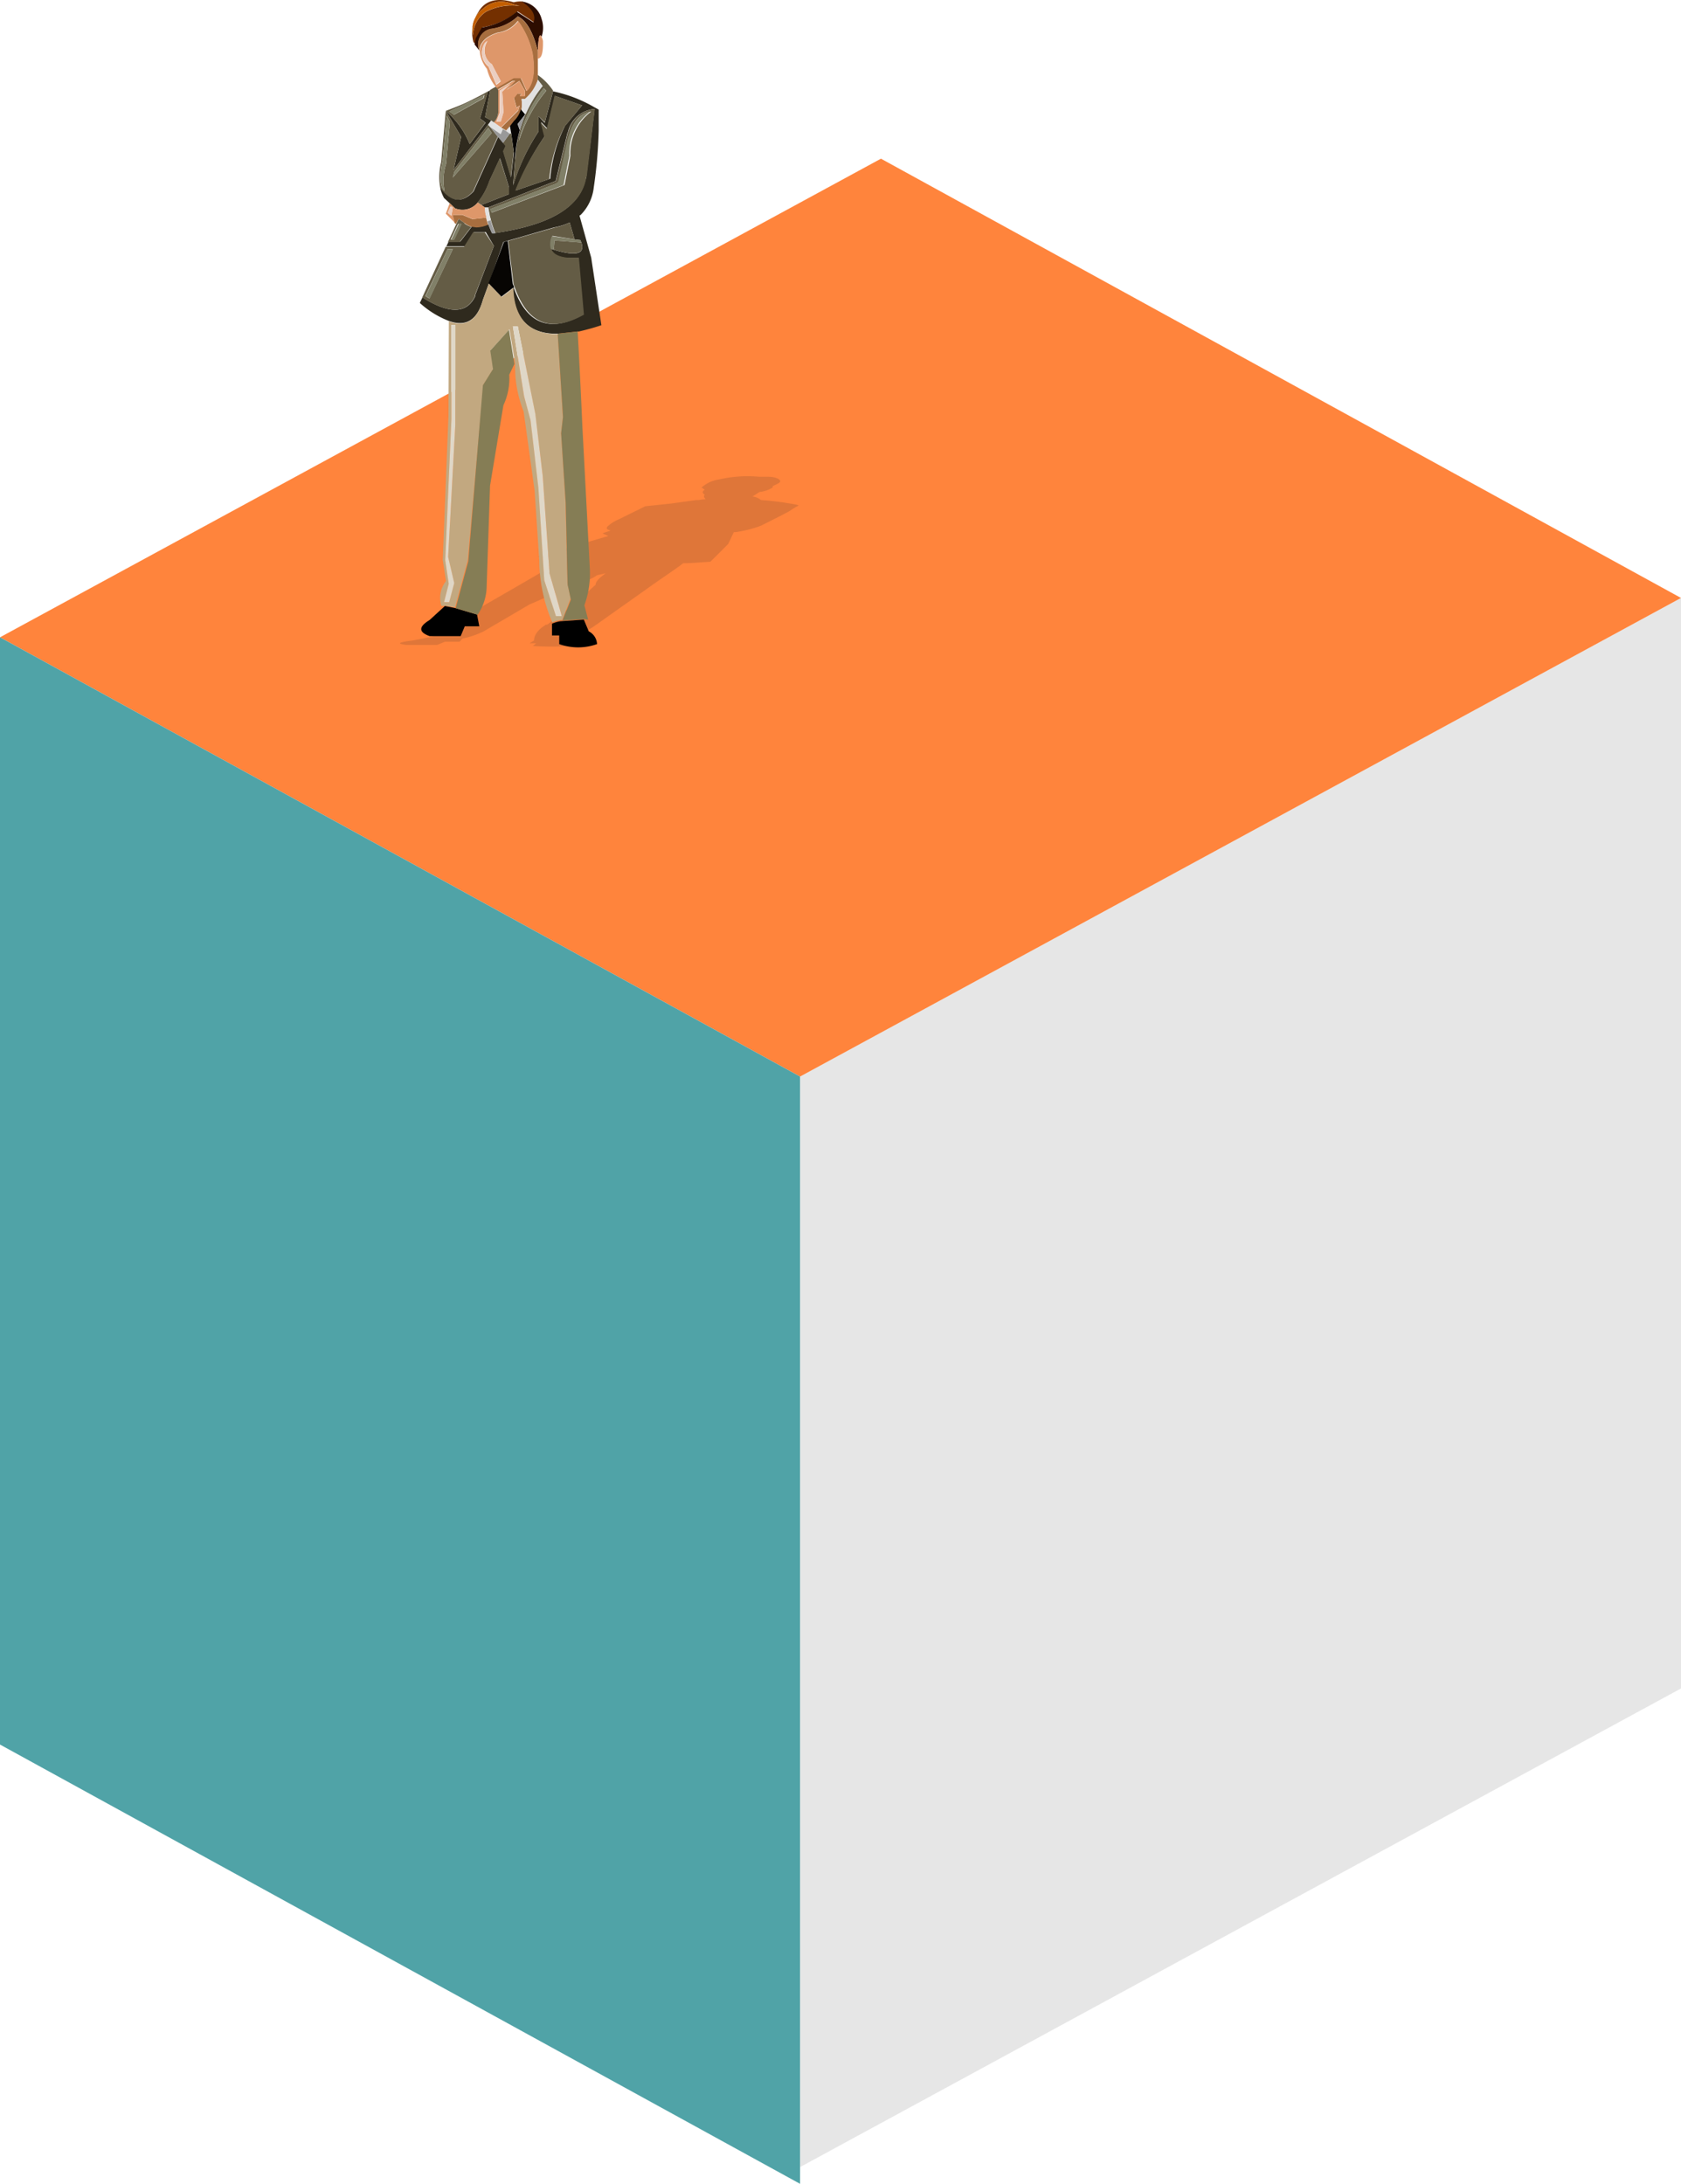 <svg id="レイヤー_1" data-name="レイヤー 1" xmlns="http://www.w3.org/2000/svg" xmlns:xlink="http://www.w3.org/1999/xlink" viewBox="0 0 143.59 186.48"><defs><style>.cls-1{fill:none;}.cls-2{fill:#e6e6e6;}.cls-3{fill:#ff843c;}.cls-4{fill:#50a3a7;}.cls-5{opacity:0.15;}.cls-6{clip-path:url(#clip-path);}.cls-7{fill:#262626;}.cls-8{fill:#2f2a1e;}.cls-9{fill:#645c45;}.cls-10{fill:#818068;}.cls-11{fill:#a76e3f;}.cls-12{fill:#de976a;}.cls-13{fill:#ebcec0;}.cls-14{fill:#c2a880;}.cls-15{fill:#dfd7c7;}.cls-16{fill:#857d55;}.cls-17{fill:#743000;}.cls-18{fill:#c35e00;}.cls-19{fill:#2d0d00;}.cls-20{fill:#e1e1e1;}.cls-21{fill:#070503;}.cls-22{fill:#999;}</style><clipPath id="clip-path"><rect class="cls-1" x="34.17" y="40.66" width="34.05" height="14.62"/></clipPath></defs><polygon class="cls-2" points="68.34 91.93 68.34 186.48 68.34 185.05 143.59 144.18 143.59 51.06 68.34 91.93"/><polygon class="cls-3" points="143.59 51.06 68.34 91.93 0 54.42 75.25 13.55 143.59 51.06"/><polygon class="cls-4" points="68.34 186.48 68.34 91.93 0 54.42 0 148.97 68.34 186.48"/><g class="cls-5"><g class="cls-6"><path class="cls-7" d="M38.06,53.81a2.4,2.4,0,0,0-1.26.53h.27l-1.81.35c-1.23.15-1.42.27-.57.38h2.65L38,54.8h1.26l.23-.27a7.47,7.47,0,0,0,1.81-.61l3.92-2.3,4.15-1.81A4.49,4.49,0,0,0,51,49.12l.84-.19-.07,0c-.58.42-.89.72-.89,1l-2,1.81-2.15,1.61a.14.14,0,0,0-.11,0c-.73.46-1,.92-1,1.34l-.38.24h.57l-.3.23a24.69,24.69,0,0,0,3.22,0c.16-.12.08-.23-.23-.31v-.23h.31l.19-.35a5.34,5.34,0,0,0,1.81-.84l4.45-3.15c1-.73,2.08-1.42,3.11-2.19h.12c.69,0,1.38-.08,2.19-.12l1.53-1.53.47-1h.15A10,10,0,0,0,65,44.89c.92-.46,1.77-.88,2.46-1.26a5.13,5.13,0,0,1,.76-.46.49.49,0,0,0-.22-.08,24.46,24.46,0,0,0-3-.39,1.32,1.32,0,0,0-.73-.3l.61-.39A2.6,2.6,0,0,0,66,41.63a.31.31,0,0,0,0-.12c.42-.19.65-.3.65-.42s-.31-.38-1.07-.38h-.74a10.81,10.81,0,0,0-3.41.23,2.8,2.8,0,0,0-1.5.69l.27.19c-.23.15-.23.27,0,.43-.12.11-.08.22.08.38a3.68,3.68,0,0,0-.58.07c-.08,0-.19,0-.23,0L57.31,43l-2.19.23-2.27,1.12a3.2,3.2,0,0,0-1,.65.36.36,0,0,0,0,.19l.3.12-.69.23.5.23-6,1.76a7.38,7.38,0,0,0,1.84.43L44.29,50,38.56,53.3Z"/></g></g><path class="cls-8" d="M38.08,9.46l1.31,2.23-.65,2.82,2.95-3.86.27-.36L41.44,10l.43-2.3a.77.77,0,0,1-.19.11L41,10.11l.48.37L40.12,12.3a7.84,7.84,0,0,0-.61-1.19,8,8,0,0,0-1.43-1.65"/><path class="cls-9" d="M39.39,11.69,38.08,9.46l-.4,4.38a5.22,5.22,0,0,0-.06,2.28c.93,1.17,1.85,1.25,2.79.23l2.11-4.68-.65-.83-.18-.19-2.95,3.86ZM38.16,9.88l.27.52L38.1,14a4.55,4.55,0,0,0-.13,2.3c-.39-.34-.44-1.23-.15-2.63Zm.52,5.28.14-.5,2.89-3.74.29.44Z"/><path class="cls-10" d="M38.43,10.4l-.27-.52-.34,3.78q-.43,2.12.15,2.64A4.59,4.59,0,0,1,38.1,14Z"/><polygon class="cls-10" points="38.82 14.66 38.68 15.16 42 11.36 41.71 10.92 38.82 14.66"/><path class="cls-9" d="M38.08,9.46a8,8,0,0,1,1.43,1.65,7.84,7.84,0,0,1,.61,1.19l1.34-1.82L41,10.11l.7-2.32c-.56.32-1.14.61-1.73.9s-1.23.52-1.87.77m.68.34-.39-.28,3-1.41-.08.28Z"/><polygon class="cls-10" points="38.37 9.52 38.76 9.8 41.27 8.39 41.35 8.12 38.37 9.52"/><path class="cls-8" d="M37.62,16.12a3.52,3.52,0,0,0,.31.79l.48.44.46.44a1.68,1.68,0,0,0,1.94-.5,5.88,5.88,0,0,0,1-1.84l.9-1.94L43.48,16v.58l-2.36.92.3.22h.27l5.78-2.27,1-4.09a.68.68,0,0,0,.09-.25,2.51,2.51,0,0,1,2.23-1.8l-.71,5.76c0,.07,0,.15-.06.21-.48,2.4-3,3.93-7.75,4.62l-.25,0c-.12-.25-.21-.5-.31-.75a2.72,2.72,0,0,1-1,.23l-.39-.05-1,1.3h-1l-.19.4h1.57l.79-1.22h1L42.19,21,40.6,25.18s0,.06,0,.1c-.69,1.48-2.13,1.55-4.3.25l-.21-.14-.23.48a8,8,0,0,0,2.49,1.54c1.46.52,2.42-.08,2.9-1.8l.52-1.43L43,20.67l.32-.1,4-1.15A5.39,5.39,0,0,0,48.66,19l.42,1.44.5.06c0,.07.06.15.08.21.33,1-.46,1.19-2.36.61a1.61,1.61,0,0,0-.25-.07c.13.44.57.69,1.36.78h1l.38,4.84c-2.82,1.58-4.8.81-5.91-2.32h-.06v.29c.17,2.45,1.42,3.68,3.78,3.66l1.69-.19.14,0a19.42,19.42,0,0,0,1.94-.54L50.5,22l-1-3.59a.38.38,0,0,0,.13-.09A3.92,3.92,0,0,0,50.72,16a40.22,40.22,0,0,0,.42-4.84c0-.59,0-1.21,0-1.8l-.33-.18a11.75,11.75,0,0,0-3.57-1.38l-.71,2.69L46,9.92v1.31a17.76,17.76,0,0,0-2.17,4.6L44,13.66l-.1-.73-.25,2.21L43,12.92l.21-.47L43,12.21l-.44-.54-2.11,4.68c-.94,1-1.86.94-2.79-.23m8.56-5.7.52.54.67-2.77L49.72,9l-1.46,1.75A12.33,12.33,0,0,0,47,15.26l-2.92,1a22,22,0,0,1,2.46-4.64Z"/><path class="cls-9" d="M46.7,11l-.52-.54.31,1.23A22,22,0,0,0,44,16.29l2.92-1a12.33,12.33,0,0,1,1.31-4.49L49.72,9l-2.35-.83Z"/><path class="cls-9" d="M39.7,19.06l-.52-.37-.21.45-.71,1.53h1l1-1.3a1.76,1.76,0,0,1-.61-.31m-.52.06h.27l-.62,1.34h-.28Z"/><polygon class="cls-10" points="39.45 19.12 39.18 19.12 38.55 20.46 38.83 20.46 39.45 19.12"/><path class="cls-11" d="M39.18,18.69l.52.37a1.76,1.76,0,0,0,.61.31l.39.05a2.72,2.72,0,0,0,1-.23,1.4,1.4,0,0,1-.09-.29,2.49,2.49,0,0,1-.08-.32l-1.17.13-.87-.36h-.84l.17.67.12.12Z"/><path class="cls-12" d="M38.68,18.35h.84l.87.36,1.17-.13-.06-.23a4.5,4.5,0,0,1-.07-.63l-.31-.22-.31-.21a1.68,1.68,0,0,1-1.94.5l-.46-.44-.33.9.77.77Zm-.19-.73.19.1-.12.7-.32-.25Z"/><polygon class="cls-13" points="38.68 17.72 38.49 17.62 38.24 18.17 38.56 18.42 38.68 17.72"/><path class="cls-9" d="M39.64,21.07H38.07l-2,4.32.21.14c2.17,1.3,3.61,1.23,4.3-.25,0,0,0-.08,0-.1L42.19,21l-.78-1.17h-1Zm-1.4.2h.44l-2,4.22-.34-.21Z"/><polygon class="cls-10" points="38.68 21.27 38.24 21.27 36.36 25.28 36.7 25.49 38.68 21.27"/><path class="cls-14" d="M38.31,35.47l-.49,12.34.28,1.81a2.3,2.3,0,0,0-.4,2.11,1.42,1.42,0,0,0,.29,0l.88.13,1.08-4,1.34-15,.86-1.38-.23-1.58,1.6-1.78L44,31.08l0,.22a10.3,10.3,0,0,0,.73,3.84l.94,6.78.4,6v.23a13.79,13.79,0,0,0,1.11,5,3.09,3.09,0,0,1,.71-.21l.14,0,.71-1.84-.27-1.27-.17-7L47.93,37l.15-1.36-.44-7.11c-2.36,0-3.61-1.21-3.78-3.66v-.29l-1,.78-1.1-1.15-.52,1.43c-.48,1.72-1.44,2.32-2.9,1.8Zm.25-7.72h.33V36.3l-.61,11.24.51,2.25-.42,1.63h-.44l.4-1.57-.3-2,.53-12Zm5.25.12h.42l1.49,7.49.64,5.29.58,8.3L48,52.61h-.5l-1-3L46,41.67l-.67-5.78-.55-2Z"/><polygon class="cls-15" points="38.89 27.75 38.56 27.75 38.56 35.8 38.03 47.84 38.33 49.85 37.93 51.42 38.37 51.42 38.8 49.79 38.28 47.55 38.89 36.3 38.89 27.75"/><polygon class="cls-15" points="44.23 27.87 43.81 27.87 44.77 33.84 45.32 35.89 45.99 41.67 46.49 49.56 47.49 52.61 47.99 52.61 46.94 48.95 46.36 40.66 45.73 35.36 44.23 27.87"/><path d="M38,51.75,36.7,52.94q-1.44.87,0,1.38h2.65l.35-.84h1.24l-.19-1-1.88-.56L38,51.75"/><path class="cls-16" d="M40,47.93l-1.08,4,1.88.56a4.36,4.36,0,0,0,.77-2.4l.29-8.62L43,34.61a5.39,5.39,0,0,0,.5-2.61l.44-.92-.46-2.92-1.6,1.78.23,1.58-.86,1.38Z"/><path class="cls-17" d="M43.86.19c-1.44-.42-2.45-.14-3,.84a3.12,3.12,0,0,0-.42,2.55l.17.2.1-.54.51-.9a6.65,6.65,0,0,0,3-1.36l1.4.93c.25-.59-.08-1.18-1-1.78a2.18,2.18,0,0,0-.71.06M41.25.76a2.31,2.31,0,0,1,2.56-.4l.59.15a4.88,4.88,0,0,0-2.9.5,2.47,2.47,0,0,0-1.09,2A2.15,2.15,0,0,1,41.25.76"/><path class="cls-18" d="M43.81.36a2.31,2.31,0,0,0-2.56.4A2.15,2.15,0,0,0,40.41,3,2.47,2.47,0,0,1,41.5,1a4.88,4.88,0,0,1,2.9-.5Z"/><path class="cls-19" d="M44.15,1a6.65,6.65,0,0,1-3,1.36l-.51.9-.1.54.42.53a1.35,1.35,0,0,1,1-1.86A4.16,4.16,0,0,0,44.23,1.4c.73.34,1.3,1.32,1.71,2.95.05-1.15.15-1.55.32-1.21a2.35,2.35,0,0,0,0-1.53A2,2,0,0,0,44.57.13c.9.6,1.23,1.19,1,1.79Z"/><path class="cls-11" d="M44.23,1.4a4.16,4.16,0,0,1-2.29,1.05,1.35,1.35,0,0,0-1,1.86c.06-.71.6-1.23,1.58-1.53a2.55,2.55,0,0,0,1.71-1,7.21,7.21,0,0,1,1.24,2.73c.25,1.57.08,2.66-.5,3.26l-.5-1.13h-.63l-1.46.84a.75.75,0,0,0,.14.17l1.26-.74H44l-.73.74,1.09-.74.48.84v.42l-.44,0L44.57,8l-.34,0V7.94l-.33.41.23.84L44.4,9l-.13.44-1.48,1.48L43,11l.25.16.35-.4.36-.41a2.09,2.09,0,0,0,.59-1,3.18,3.18,0,0,0,0-.87h.29a3.7,3.7,0,0,0,1.1-1.63V4.35c-.41-1.63-1-2.61-1.71-2.95"/><path class="cls-12" d="M44.27,1.8a2.55,2.55,0,0,1-1.71,1c-1,.3-1.52.82-1.58,1.54a2.74,2.74,0,0,0,.62,1.55,3.92,3.92,0,0,0,.75,1.54.23.23,0,0,1,.07.09l1.46-.84h.63L45,7.79c.58-.6.75-1.69.5-3.26A7.21,7.21,0,0,0,44.27,1.8M41.73,5.68a1.48,1.48,0,0,1-.31-2l.24-.19a1.41,1.41,0,0,0,.36,2l.75,1.46-.37.3Z"/><path class="cls-13" d="M41.42,3.64a1.48,1.48,0,0,0,.31,2l.67,1.55.37-.3L42,5.47a1.42,1.42,0,0,1-.37-2Z"/><path class="cls-12" d="M46.38,3.49a2,2,0,0,0-.12-.35c-.17-.34-.27.06-.32,1.21V5c.32,0,.46-.5.44-1.46"/><path class="cls-12" d="M44.4,8.23l.44,0V7.77l-.48-.84-1.09.75L44,6.93h-.18l-1.26.75V9.31a1.41,1.41,0,0,1-.39,1.13l.62.44L44.27,9.4,44.4,9l-.27.23-.23-.84.33-.41V8l.34,0Zm-.81-1.07-.69.67L43,9.58l-.23.8h-.37l.29-.77V7.73Z"/><polygon class="cls-13" points="42.9 7.83 43.59 7.16 42.71 7.73 42.71 9.61 42.42 10.38 42.79 10.38 43.02 9.58 42.9 7.83"/><path class="cls-9" d="M45.94,6.41v.4l.4.52a10.33,10.33,0,0,0-1.46,2.42c-.17.44-.33.88-.46,1.34l0,0A11.61,11.61,0,0,0,44,13.66l-.16,2.17A17.76,17.76,0,0,1,46,11.23V9.92l.54.52.71-2.69a5.13,5.13,0,0,0-1.3-1.34m.5,1.13.21.21a12.43,12.43,0,0,0-2.35,4.34,10.58,10.58,0,0,1,2.14-4.55"/><path class="cls-10" d="M46.65,7.75l-.21-.21a10.58,10.58,0,0,0-2.14,4.55,12.43,12.43,0,0,1,2.35-4.34"/><path class="cls-20" d="M46.34,7.33l-.4-.52a3.7,3.7,0,0,1-1.1,1.63h-.29a3.62,3.62,0,0,1,0,.87l.36.44a10.33,10.33,0,0,1,1.46-2.42"/><path class="cls-9" d="M42.42,7.5a.23.23,0,0,0-.07-.09,4.32,4.32,0,0,0-.48.27L41.44,10l.52.31.21.15a1.41,1.41,0,0,0,.39-1.13V7.68a1.1,1.1,0,0,1-.14-.18"/><polygon class="cls-20" points="41.96 10.29 41.69 10.65 41.87 10.84 42.77 11.46 42.96 11.02 42.79 10.88 42.17 10.44 41.96 10.29"/><polygon class="cls-20" points="43.67 11.4 43.56 10.77 43.21 11.17 43.54 11.42 43.67 11.4"/><path class="cls-21" d="M43.56,10.77l.11.63.21,1.53.1.73a11.61,11.61,0,0,1,.42-2.55l0,0-.19-.52.65-.82-.37-.44a2.09,2.09,0,0,1-.59,1Z"/><polygon class="cls-9" points="43.67 11.4 43.54 11.42 42.96 12.21 43.17 12.46 42.96 12.92 43.63 15.14 43.88 12.94 43.67 11.4 43.67 11.4"/><polygon class="cls-22" points="43.21 11.17 42.96 11.02 42.77 11.46 41.87 10.84 42.52 11.67 42.96 12.21 43.54 11.42 43.21 11.17"/><path class="cls-22" d="M44.42,11.09c.13-.46.29-.9.46-1.34l-.65.82Z"/><path class="cls-9" d="M50.81,9.31a2.48,2.48,0,0,0-2.22,1.8.93.93,0,0,1-.1.25l-1,4.09-5.78,2.27.12.63c0,.15.08.31.11.46a9.34,9.34,0,0,0,.37,1.09c4.7-.69,7.27-2.22,7.75-4.62,0-.06,0-.14.06-.21Zm-2.3,2.63c.36-1.46,1-2.27,2-2.42a4.44,4.44,0,0,0-1.79,3.78l-.5,2.5L42,18.16l-.11-.31,5.62-2.17.21-.16Z"/><path class="cls-10" d="M50.47,9.52c-.95.15-1.6,1-2,2.42l-.79,3.58-.21.16-5.62,2.17.11.31,6.18-2.36.5-2.5a4.43,4.43,0,0,1,1.79-3.78"/><path class="cls-9" d="M49.08,20.44,48.66,19a5.39,5.39,0,0,1-1.25.42l-4,1.15.45,3.65a2.55,2.55,0,0,0,.11.33c1.11,3.13,3.09,3.9,5.91,2.32L49.45,22h-1c-.78-.09-1.23-.34-1.36-.78a1.63,1.63,0,0,1,.1-1.08Z"/><path class="cls-10" d="M49.66,20.71c0-.06-.06-.14-.08-.21l-.5-.06-1.93-.27a1.63,1.63,0,0,0-.1,1.08l.25.07.07-.78Z"/><path class="cls-9" d="M40.81,17.29l.31.21,2.36-.92V16l-.79-2.49-.9,1.94a5.88,5.88,0,0,1-1,1.84"/><path class="cls-20" d="M41.69,17.72h-.27c0,.21,0,.42.08.63l.06.23a2.49,2.49,0,0,0,.08.32l.28-.09c0-.16-.07-.31-.11-.46l-.12-.63"/><path class="cls-22" d="M41.92,18.81l-.28.09a1.4,1.4,0,0,0,.09.29c.1.25.19.5.31.75l.25,0a9.34,9.34,0,0,1-.37-1.09"/><polygon class="cls-21" points="43.37 20.57 43.04 20.67 41.73 24.18 42.83 25.33 43.86 24.55 43.8 24.22 43.37 20.57"/><path class="cls-9" d="M47.37,20.54l-.07.78c1.9.58,2.69.37,2.36-.61Z"/><path d="M43.92,24.55a2.55,2.55,0,0,1-.11-.33l0,.33Z"/><path class="cls-16" d="M49.33,28.31l-1.69.19.45,7.11L47.93,37l.39,5.93.17,7,.27,1.27L48.05,53l-.13,0,2-.14.32.06-.32-1.23a8.09,8.09,0,0,0,.46-3.21l-.63-12c-.12-2.69-.25-5.44-.41-8.24Z"/><path d="M51,55a1.3,1.3,0,0,0-.71-1.09l-.42-1-2,.14a3,3,0,0,0-.72.21v1h.62V55A4.8,4.8,0,0,0,51,55"/></svg>